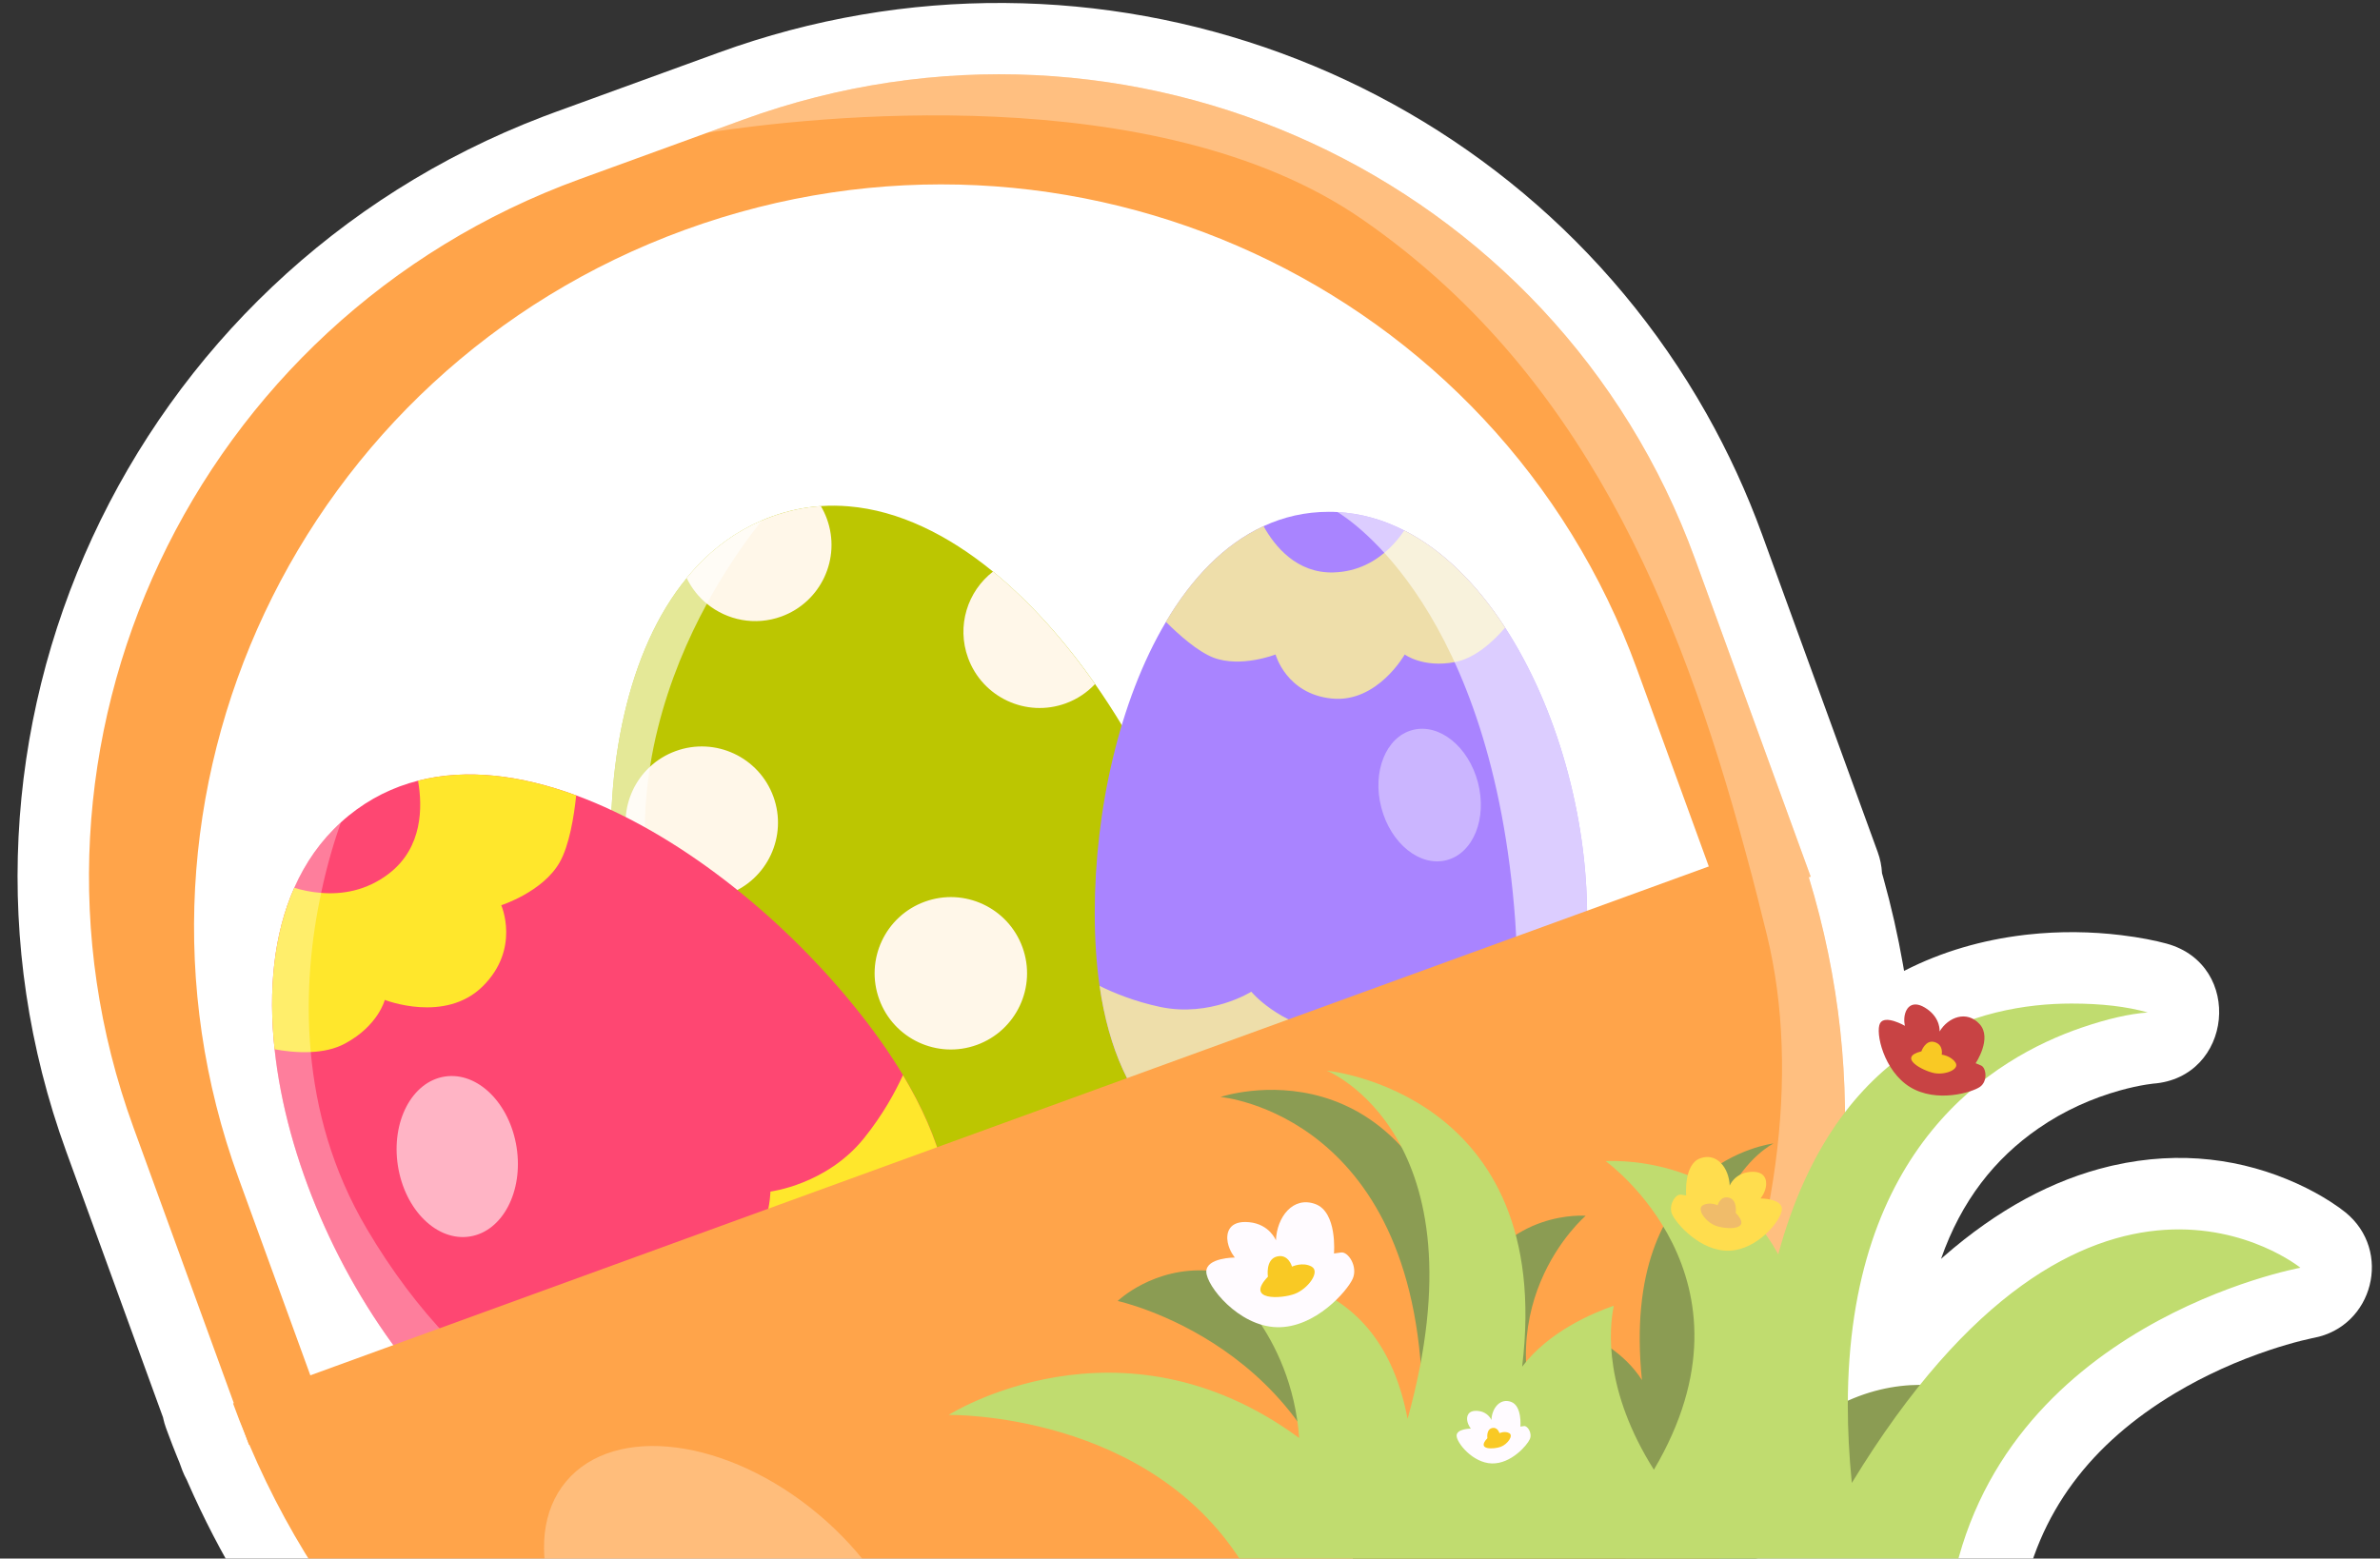 <?xml version="1.0" encoding="UTF-8"?>
<svg width="400px" height="262px" viewBox="0 0 400 262" version="1.1" xmlns="http://www.w3.org/2000/svg" xmlns:xlink="http://www.w3.org/1999/xlink">
    <rect x="0" y="0" width="400" height="262" fill="#333333" stroke="none"/>
    <title>decoration-4</title>
    <g id="decoration-4" stroke="none" stroke-width="1" fill="none" fill-rule="evenodd">
        <path d="M286.804,69.536 C290.454,76.006 293.583,82.799 296.157,89.871 L315.588,143.259 C316.006,144.409 316.238,145.581 316.299,146.742 L316.299,146.774 L316.53,147.585 C317.877,152.416 318.98,157.29 319.837,162.192 L320.011,163.216 L320.114,163.164 C326.366,159.972 333.128,158.019 340.207,157.174 L340.814,157.105 C346.248,156.507 351.515,156.604 356.478,157.203 C359.673,157.589 362.25,158.115 364.116,158.624 L364.172,158.64 C377.153,162.238 375.266,181.202 361.831,182.172 C361.775,182.176 361.382,182.221 360.704,182.33 C359.412,182.538 357.93,182.856 356.311,183.308 C351.62,184.614 346.924,186.698 342.586,189.698 C335.251,194.769 329.625,201.879 326.23,211.613 L326.226,211.622 L326.698,211.207 C335.753,203.299 345.083,198.314 354.568,196.055 L355.137,195.923 C366.526,193.344 377.015,194.861 386.062,198.971 C388.164,199.926 390.041,200.962 391.689,202.022 C392.779,202.724 393.618,203.338 394.199,203.811 C402.124,210.259 398.88,223.029 388.838,224.913 L388.812,224.918 L388.567,224.967 C388.154,225.052 387.536,225.193 386.738,225.394 C385.144,225.798 383.366,226.314 381.449,226.954 C376.083,228.746 370.659,231.15 365.533,234.222 C351.605,242.57 342.393,254.179 339.654,269.994 C339.066,273.389 337.048,276.366 334.113,278.17 C331.306,279.895 327.565,281.319 322.505,282.822 C310.482,286.392 297.89,288.271 285.197,288.424 L284.207,288.431 L284.118,288.532 L284.196,288.658 C284.945,289.906 285.591,291.219 286.126,292.586 L286.349,293.175 C288.739,299.743 288.373,306.88 285.475,313.096 C282.678,319.093 277.703,323.845 271.441,326.318 L271.29,326.377 L270.929,326.514 L270.777,326.57 L184.94,357.812 C171.422,362.732 156.476,355.752 151.557,342.236 C151.161,341.147 150.84,340.042 150.594,338.929 L150.51,338.534 L148.881,338.31 C97.591,330.943 52.813,297.668 31.555,249.165 L31.372,248.743 L31.316,248.642 C31.079,248.207 30.867,247.754 30.682,247.282 L30.574,246.996 L30.154,245.845 L29.775,244.929 C29.247,243.633 28.73,242.297 28.208,240.887 L27.894,240.032 C27.718,239.547 27.575,239.059 27.463,238.569 L27.401,238.282 L11.142,193.608 C-14.317,123.66 21.553,46.262 91.269,19.608 L93.392,18.816 L120.807,8.838 C184.06,-14.184 254.276,11.884 286.804,69.536 Z" id="Path" fill="#FFFFFF" fill-rule="nonzero"></path>
        <g id="Easter/Basket" transform="translate(166.86, 178.234) rotate(-20) translate(-166.86, -178.234)translate(27.139, 15.303)">
            <g id="Easter/Eggs/Egg-4.1" transform="translate(85.369, 64.336)" fill-rule="nonzero">
                <path d="M96.504,78.58 C96.504,83.752 96.184,88.526 95.554,92.924 C94.67,99.09 93.156,104.516 91.034,109.19 C88.891,113.953 86.117,117.954 82.746,121.213 C81.1,122.794 79.321,124.208 77.398,125.446 C76.392,126.087 75.343,126.695 74.26,127.236 C67.751,130.562 59.85,132.187 50.634,132.187 C41.716,132.187 33.605,130.717 26.621,127.689 C22.841,126.043 19.405,123.954 16.333,121.379 C12.852,118.484 9.857,114.97 7.426,110.826 C4.52,105.897 2.398,100.074 1.182,93.333 C0.398,89.012 2.55795385e-13,84.294 2.55795385e-13,79.188 C2.55795385e-13,59.629 5.934,38.301 16.079,22.709 C21.029,15.084 26.974,8.818 33.726,4.84 C33.726,4.84 33.726,4.84 33.726,4.829 C34.422,4.409 35.119,4.022 35.837,3.658 C39.937,1.558 44.324,0.298 48.921,0.055 C49.495,0.011 50.059,-1.42108547e-14 50.634,-1.42108547e-14 C53.573,-1.42108547e-14 56.38,0.398 59.054,1.171 C60.557,1.602 62.016,2.155 63.43,2.807 C71.077,6.332 77.442,12.962 82.481,21.427 C82.514,21.471 82.537,21.526 82.57,21.56 C86.625,28.422 89.841,36.478 92.139,45.053 L92.139,45.064 C95.024,55.861 96.504,67.464 96.504,78.58 Z" id="Path" fill="#BCC601"></path>
                <path d="M92.128,45.042 L92.128,45.042 C90.393,45.915 88.449,46.412 86.382,46.412 C79.31,46.412 73.575,40.688 73.575,33.605 C73.575,27.892 77.31,23.062 82.481,21.416 C82.514,21.46 82.537,21.515 82.57,21.549 C86.625,28.422 89.83,36.467 92.128,45.042 Z" id="Path" fill="#FFF7E9"></path>
                <circle id="Oval" fill="#FFF7E9" cx="52.722" cy="82.448" r="12.808"></circle>
                <path d="M59.275,3.536 C59.275,10.609 53.551,16.344 46.468,16.344 C41.771,16.344 37.671,13.813 35.439,10.045 C34.522,8.498 33.925,6.73 33.726,4.84 C33.726,4.84 33.726,4.84 33.726,4.829 C34.422,4.409 35.119,4.022 35.837,3.658 C39.937,1.558 44.324,0.298 48.921,0.055 C49.495,0.011 50.059,-1.42108547e-14 50.634,-1.42108547e-14 C53.573,-1.42108547e-14 56.38,0.398 59.054,1.171 C59.198,1.934 59.275,2.718 59.275,3.536 Z" id="Path" fill="#FFF7E9"></path>
                <circle id="Oval" fill="#FFF7E9" cx="22.046" cy="44.335" r="12.808"></circle>
                <path d="M29.207,119.976 C29.207,120.506 29.173,121.015 29.107,121.523 C28.831,123.821 27.947,125.932 26.621,127.689 C22.841,126.043 19.405,123.954 16.333,121.379 C12.852,118.484 9.857,114.97 7.426,110.826 C9.702,108.594 12.83,107.201 16.277,107.168 L16.388,107.168 C23.46,107.168 29.207,112.903 29.207,119.976 Z" id="Path" fill="#FFF7E9"></path>
                <path d="M91.045,109.19 C88.902,113.953 86.128,117.954 82.758,121.213 C81.111,122.794 79.332,124.208 77.409,125.446 C76.403,126.087 75.354,126.695 74.271,127.236 C74.028,126.86 73.818,126.462 73.63,126.054 C72.834,124.396 72.392,122.528 72.392,120.573 C72.392,113.5 78.116,107.765 85.2,107.765 C87.299,107.765 89.288,108.284 91.045,109.19 Z" id="Path" fill="#FFF7E9"></path>
                <path d="M77.398,125.446 C76.392,126.087 75.343,126.695 74.26,127.236 C67.751,130.562 59.85,132.187 50.634,132.187 C41.716,132.187 33.605,130.717 26.621,127.689 C22.841,126.043 19.405,123.954 16.333,121.379 C12.852,118.484 9.857,114.97 7.426,110.826 C4.52,105.897 2.398,100.074 1.182,93.333 C0.398,89.012 0,84.294 0,79.188 C0,59.629 5.934,38.301 16.079,22.709 C21.029,15.084 26.974,8.818 33.726,4.84 C33.726,4.84 33.726,4.84 33.726,4.829 C34.422,4.409 35.119,4.022 35.837,3.658 C39.937,1.558 44.324,0.298 48.921,0.055 C46.335,1.624 42.777,4 38.81,7.194 C37.716,8.078 36.577,9.028 35.439,10.045 C30.444,14.454 25.129,20.068 20.521,26.919 C19.316,28.698 18.167,30.577 17.084,32.533 C14.266,37.616 11.901,43.285 10.343,49.54 C9.813,51.639 9.382,53.816 9.05,56.059 C6.586,72.469 8.056,86.647 12.067,97.908 C13.272,101.267 14.686,104.361 16.289,107.179 C18.941,111.854 22.123,115.766 25.648,118.849 C26.764,119.832 27.925,120.727 29.118,121.534 C32.676,123.943 36.489,125.578 40.423,126.341 C51.551,128.518 64.347,127.457 73.63,126.065 C74.956,125.855 76.227,125.656 77.398,125.446 Z" id="Path" fill="#FFFFFF" opacity="0.59"></path>
            </g>
            <g id="Easter/Eggs/Egg-2.1" transform="translate(75.507, 151.056) scale(-1, 1) rotate(-4) translate(-75.507, -151.056)translate(23.582, 86.609)">
                <path d="M6.983,56.538 C4.959,61.276 3.384,65.781 2.24,70.06 C-0.983,82.172 -0.701,92.46 2.914,101 C3.804,103.096 4.882,105.086 6.159,106.971 C10.852,113.886 18.199,119.414 28.061,123.621 C40.671,129 52.86,130.432 63.728,127.137 C73.209,124.279 81.695,117.845 88.588,107.341 C90.993,103.682 93.204,99.519 95.205,94.837 C102.856,76.909 105.758,55.029 102.563,36.775 C100.855,26.924 97.378,18.129 91.905,11.589 C88.964,8.062 85.437,5.182 81.319,3.165 C80.816,2.905 80.296,2.673 79.771,2.446 C75.553,0.649 71.252,-0.114 66.946,0.014 C58.51,0.257 50.035,3.883 42.069,9.721 C27.591,20.324 14.783,38.262 6.983,56.538 Z" id="Path"></path>
                <g id="Group" transform="translate(-0, -0)" fill-rule="nonzero">
                    <g id="Path">
                        <path d="M6.983,56.538 C4.959,61.276 3.384,65.781 2.24,70.06 C-0.983,82.172 -0.701,92.46 2.914,101 C3.804,103.096 4.882,105.086 6.159,106.971 C10.852,113.886 18.199,119.414 28.061,123.621 C40.671,129 52.86,130.432 63.728,127.137 C73.209,124.279 81.695,117.845 88.588,107.341 C90.993,103.682 93.204,99.519 95.205,94.837 C102.856,76.909 105.758,55.029 102.563,36.775 C100.855,26.924 97.378,18.129 91.905,11.589 C88.964,8.062 85.437,5.182 81.319,3.165 C80.816,2.905 80.296,2.673 79.771,2.446 C75.553,0.649 71.252,-0.114 66.946,0.014 C58.51,0.257 50.035,3.883 42.069,9.721 C27.591,20.324 14.783,38.262 6.983,56.538 Z" fill="#FE4772"></path>
                        <path d="M42.075,9.715 C43.424,13.06 45.508,17.477 47.852,19.771 C51.948,23.773 59.273,23.994 59.273,23.994 C59.273,23.994 58.162,31.911 65.995,36.222 C73.834,40.54 82.474,33.895 82.474,33.895 C82.474,33.895 84.702,37.748 90.904,39.103 C92.845,39.534 94.912,39.351 96.847,38.893 C99.081,38.373 101.126,37.483 102.563,36.77 C100.855,26.919 97.378,18.124 91.905,11.584 C90.783,12.308 89.401,13.065 87.798,13.657 C84.542,14.884 80.418,15.442 75.94,13.673 C69.273,11.031 67.416,4.458 66.946,0.008 C58.51,0.246 50.035,3.878 42.075,9.715 Z" fill="#FFE72C"></path>
                        <path d="M2.245,70.054 C-0.978,82.166 -0.696,92.454 2.92,100.995 C6.131,101.885 11.809,103.018 17.044,101.808 C17.044,101.808 27.409,125.91 53.231,117.568 C53.231,117.568 54.298,119.133 56.205,121.145 C58.012,123.046 60.589,125.385 63.734,127.126 C73.215,124.268 81.7,117.833 88.594,107.33 C85.365,108.01 80.959,108.452 76.841,107.264 C75.205,106.794 73.602,106.064 72.153,104.992 C63.806,98.845 60.837,95.97 60.837,95.97 C60.837,95.97 49.273,102.659 40.256,96.55 C31.251,90.442 29.056,82.73 29.056,82.73 C29.056,82.73 19.697,84.223 11.51,78.479 C7.342,75.544 4.263,72.415 2.245,70.054 Z" fill="#FFE72C"></path>
                    </g>
                    <path d="M6.165,106.965 C10.858,113.881 18.205,119.409 28.067,123.616 C40.676,128.995 52.866,130.426 63.734,127.132 C73.215,124.274 81.7,117.839 88.594,107.336 C90.998,103.676 93.21,99.513 95.211,94.831 C102.862,76.904 105.764,55.023 102.569,36.77 C100.861,26.919 97.383,18.124 91.911,11.584 C88.97,8.057 85.443,5.177 81.324,3.159 C83.077,5.608 85.421,9.179 87.803,13.662 C91.341,20.313 94.968,28.959 96.853,38.898 C98.655,48.329 98.887,58.932 95.979,70.093 C91.822,86.102 84.923,98.518 76.841,107.275 C70.445,114.202 63.319,118.845 56.21,121.156 C50.572,122.991 44.95,123.356 39.731,122.25 C27.083,119.547 14.081,112.112 6.165,106.965 Z" id="Path" fill="#FFFFFF" opacity="0.3"></path>
                </g>
            </g>
            <g id="Easter/Eggs/Egg-2.2" transform="translate(159.603, 94.03)" fill-rule="nonzero">
                <g id="Group" transform="translate(0, 0)">
                    <path d="M4.697,51.457 C3.178,55.62 2.03,59.569 1.254,63.293 C-0.951,73.846 -0.231,82.678 3.279,89.845 C4.146,91.6 5.158,93.265 6.351,94.818 C10.705,100.545 17.275,104.944 25.95,108.094 C37.032,112.122 47.574,112.786 56.755,109.444 C64.766,106.541 71.753,100.623 77.187,91.274 C79.088,88.022 80.787,84.332 82.283,80.225 C88.021,64.463 89.484,45.527 85.895,30.001 C83.971,21.619 80.573,14.227 75.555,8.861 C72.866,5.969 69.705,3.663 66.071,2.121 C65.621,1.919 65.171,1.75 64.709,1.581 C61.008,0.231 57.273,-0.219 53.582,0.096 C46.348,0.692 39.237,4.214 32.667,9.603 C20.707,19.38 10.547,35.39 4.697,51.457 Z" id="Path" fill="#A984FF"></path>
                    <path d="M32.656,9.592 C33.972,12.405 35.963,16.095 38.09,17.963 C41.803,21.203 48.103,21.057 48.103,21.057 C48.103,21.057 47.518,27.908 54.449,31.25 C61.379,34.592 68.501,28.482 68.501,28.482 C68.501,28.482 70.594,31.689 75.983,32.566 C77.671,32.848 79.437,32.589 81.08,32.105 C82.97,31.554 84.691,30.699 85.895,30.012 C83.971,21.63 80.573,14.239 75.555,8.872 C74.633,9.547 73.474,10.256 72.124,10.852 C69.379,12.056 65.868,12.731 61.942,11.415 C56.091,9.457 54.19,3.899 53.582,0.096 C46.337,0.692 39.226,4.203 32.656,9.592 Z" id="Path" fill="#EEDEAA"></path>
                    <path d="M1.254,63.293 C-0.951,73.846 -0.231,82.678 3.279,89.845 C6.081,90.464 11.009,91.161 15.453,89.89 C15.453,89.89 25.489,110.119 47.282,101.737 C47.282,101.737 48.272,103.031 50.004,104.674 C51.647,106.226 53.976,108.105 56.755,109.455 C64.766,106.553 71.753,100.635 77.187,91.285 C74.442,92.016 70.684,92.601 67.083,91.78 C65.655,91.454 64.248,90.903 62.954,90.048 C55.495,85.153 52.806,82.824 52.806,82.824 C52.806,82.824 43.186,89.114 35.153,84.287 C27.131,79.46 24.881,72.935 24.881,72.935 C24.881,72.935 16.915,74.656 9.614,70.1 C5.889,67.771 3.099,65.228 1.254,63.293 Z" id="Path" fill="#EEDEAA"></path>
                </g>
                <path d="M6.351,94.818 C10.705,100.545 17.275,104.944 25.95,108.094 C37.032,112.122 47.574,112.786 56.755,109.444 C64.766,106.541 71.753,100.623 77.187,91.274 C79.088,88.022 80.787,84.332 82.283,80.225 C88.021,64.463 89.484,45.527 85.895,30.001 C83.971,21.619 80.573,14.227 75.555,8.861 C72.866,5.969 69.705,3.663 66.071,2.121 C67.469,3.869 84.947,26.438 70.627,76.955 C56.308,127.471 13.394,98.868 6.351,94.818 Z" id="Path" fill="#FFFFFF" opacity="0.59"></path>
            </g>
            <path d="M279.306,173.473 C279.306,175.972 279.244,178.471 279.108,180.933 C277.24,216.516 262.034,248.598 238.403,272.217 C221.948,288.672 201.397,301.057 178.409,307.664 C166.111,311.227 153.108,313.12 139.647,313.12 C65.017,313.12 4.071,254.586 0.198,180.933 C0.161,180.439 0.136,179.956 0.136,179.461 C0.037,177.469 -1.35012087e-14,175.477 -1.35012087e-14,173.473 L279.306,173.473 L279.306,173.473 Z" id="Path" fill="#FFA44A" fill-rule="nonzero"></path>
            <path d="M279.442,124.12 L279.442,180.933 L263.94,180.933 L263.94,138.162 C263.94,103.903 249.946,72.873 227.305,50.405 C204.664,27.949 173.411,14.055 138.867,14.055 C69.792,14.055 13.82,69.607 13.82,138.162 L13.82,180.933 L0.136,180.933 L0.136,124.12 C0.136,55.577 56.146,2.58743307e-13 125.208,2.58743307e-13 L154.382,2.58743307e-13 C223.457,2.58743307e-13 279.442,55.577 279.442,124.12 Z" id="Path" fill="#FFA44A" fill-rule="nonzero"></path>
            <ellipse id="Oval" fill="#FFFFFF" fill-rule="nonzero" opacity="0.59" transform="translate(49.601, 147.358) rotate(-78.883) translate(-49.601, -147.358)" cx="49.601" cy="147.358" rx="13.609" ry="10.095"></ellipse>
            <ellipse id="Oval" fill="#FFFFFF" fill-rule="nonzero" opacity="0.4" transform="translate(223.954, 146.151) rotate(-84.681) translate(-223.954, -146.151)" cx="223.954" cy="146.151" rx="11.308" ry="8.389"></ellipse>
            <path d="M279.442,124.12 L279.442,180.933 L279.096,180.933 C277.228,216.516 262.022,248.598 238.391,272.217 C221.935,288.672 201.385,301.057 178.397,307.664 L154.407,305.362 C213.559,291.307 263.902,235.681 269.173,187.664 C269.421,185.425 269.656,183.173 269.878,180.933 C270.126,178.447 270.361,175.96 270.559,173.473 C274.271,130.269 272.204,87.658 246.346,51.234 C222.022,16.987 164.862,3.365 148.035,-2.48038533e-14 L154.37,-2.48038533e-14 C223.457,-2.48038533e-14 279.442,55.577 279.442,124.12 Z" id="Path" fill="#FFFFFF" fill-rule="nonzero" opacity="0.3"></path>
            <path d="M200.692,311.808 C200.692,315.681 199.121,319.195 196.572,321.743 C194.023,324.292 190.51,325.863 186.637,325.863 L95.292,325.863 C87.534,325.863 81.249,319.566 81.249,311.808 C81.249,307.936 82.821,304.422 85.357,301.873 C87.906,299.337 91.407,297.766 95.292,297.766 L186.637,297.766 C194.395,297.766 200.692,304.051 200.692,311.808 Z" id="Path" fill="#FF902C" fill-rule="nonzero"></path>
            <path d="M200.692,311.808 C200.692,315.681 199.121,319.195 196.572,321.743 C194.023,324.292 190.51,325.863 186.637,325.863 L172.854,325.863 C169.18,322.77 166.866,318.304 166.866,313.342 C166.866,306.327 171.481,300.314 178.051,297.753 L186.637,297.753 C194.395,297.766 200.692,304.051 200.692,311.808 Z" id="Path" fill="#FFFFFF" fill-rule="nonzero" opacity="0.3"></path>
            <ellipse id="Oval" fill="#FFFFFF" fill-rule="nonzero" opacity="0.27" transform="translate(66.132, 236.123) rotate(-30.001) translate(-66.132, -236.123)" cx="66.132" cy="236.123" rx="23.012" ry="36.015"></ellipse>
        </g>
        <g id="Assets/Grass" transform="translate(159.437, 168.705)" fill-rule="nonzero">
            <path d="M107.067,35.678 C107.067,35.678 88.715,51.264 101.603,77.136 C107.246,66.507 106.7,58.274 106.142,55.105 C108.556,56.093 113.518,58.583 116.519,63.295 C112.76,26.431 138.643,23.52 138.643,23.52 C138.643,23.52 120.573,32.157 129.492,70.31 C133.115,47.349 150.726,51.372 150.726,51.372 C150.726,51.372 142.657,58.539 141.761,72.877 C162.095,55.142 181.45,69.775 181.45,69.775 C181.45,69.775 158.4,69.252 147.787,90.484 C146.163,90.576 129.666,94.776 116.182,98.264 C102.222,101.876 87.51,101.305 73.902,96.512 C71.314,95.6 69.197,94.68 68.013,93.817 C62.696,57.395 28.406,50.001 28.406,50.001 C28.406,50.001 52.452,26.791 79.195,78.909 C79.505,75.231 79.65,71.766 79.65,68.503 C79.65,18.616 45.691,15.705 45.691,15.705 C45.691,15.705 77.592,4.9 87.529,48.198 C93.765,34.519 107.067,35.678 107.067,35.678 Z" id="Path" fill="#8B9C53"></path>
            <path d="M118.528,78.366 C110.152,65.067 110.963,54.765 111.79,50.799 C108.208,52.035 100.841,55.152 96.386,61.046 C101.968,14.918 63.545,11.276 63.545,11.276 C63.545,11.276 90.369,22.083 77.129,69.825 C71.75,41.095 45.608,46.128 45.608,46.128 C45.608,46.128 57.586,55.096 58.916,73.037 C28.731,50.846 0,69.156 0,69.156 C0,69.156 34.217,68.502 49.972,95.071 C52.383,95.186 76.871,100.441 96.888,104.806 C117.611,109.325 139.45,108.612 159.652,102.614 C163.493,101.473 166.637,100.321 168.392,99.242 C176.286,53.666 227.188,44.414 227.188,44.414 C227.188,44.414 191.493,15.37 151.793,80.588 C151.334,75.985 151.118,71.65 151.118,67.566 C151.118,24.061 175.602,9.107 190.443,4.038 C194.746,2.568 198.441,1.722 201.529,1.499 C198.022,0.498 193.749,-0.002 188.709,0 C173.586,0.006 149.258,6.035 139.424,42.159 C130.164,25.039 110.418,26.489 110.418,26.489 C110.418,26.489 137.661,45.992 118.528,78.366 Z" id="Path" fill="#C0DC6F"></path>
        </g>
        <g id="Easter/Flowers/Flower-1.2" transform="translate(202.741, 202.11)" fill-rule="nonzero">
            <path d="M11.702,6.406 C11.702,6.406 10.653,3.689 7.201,3.35 C3.751,3.011 3.301,5.218 3.6,6.745 C3.9,8.271 4.8,9.291 4.8,9.291 C4.8,9.291 0,9.291 0,11.666 C0,14.042 5.402,20.832 11.853,21.003 C18.304,21.173 23.705,14.891 24.606,12.854 C25.507,10.818 23.856,8.271 22.656,8.44 C21.456,8.61 21.456,8.61 21.456,8.61 C21.456,8.61 22.057,1.65 18.306,0.294 C14.552,-1.062 11.853,2.501 11.702,6.406 Z" id="Path" fill="#FFFBFF"></path>
            <path d="M10.353,12.518 C10.353,12.518 9.903,9.632 11.853,9.123 C13.803,8.613 14.404,10.82 14.404,10.82 C14.404,10.82 16.205,9.971 17.705,10.82 C19.204,11.669 17.104,14.554 14.854,15.403 C12.605,16.252 6.451,16.591 10.353,12.518 Z" id="Path" fill="#F9C924"></path>
        </g>
        <g id="Easter/Flowers/Flower-1.2-Copy-3" transform="translate(244.807, 235.515)" fill-rule="nonzero">
            <path d="M5.851,3.203 C5.851,3.203 5.326,1.844 3.6,1.675 C1.876,1.505 1.65,2.609 1.8,3.372 C1.95,4.136 2.4,4.645 2.4,4.645 C2.4,4.645 0,4.645 0,5.833 C0,7.021 2.701,10.416 5.926,10.501 C9.152,10.587 11.853,7.445 12.303,6.427 C12.753,5.409 11.928,4.136 11.328,4.22 C10.728,4.305 10.728,4.305 10.728,4.305 C10.728,4.305 11.029,0.825 9.153,0.147 C7.276,-0.531 5.926,1.25 5.851,3.203 Z" id="Path" fill="#FFFBFF"></path>
            <path d="M5.177,6.259 C5.177,6.259 4.951,4.816 5.926,4.561 C6.901,4.306 7.202,5.41 7.202,5.41 C7.202,5.41 8.103,4.986 8.852,5.41 C9.602,5.834 8.552,7.277 7.427,7.701 C6.302,8.126 3.225,8.295 5.177,6.259 Z" id="Path" fill="#F9C924"></path>
        </g>
        <g id="Easter/Flowers/Flower-1.2-Copy" transform="translate(315.753, 168.858)" fill-rule="nonzero">
            <path d="M10.228,4.537 C10.228,4.537 10.434,2.384 8.138,0.775 C5.842,-0.834 4.762,0.39 4.445,1.485 C4.125,2.579 4.402,3.59 4.402,3.59 C4.402,3.59 1.043,1.653 0.221,3.166 C-0.602,4.679 0.826,11.181 5.278,13.892 C9.733,16.602 15.684,14.783 17.019,13.85 C18.354,12.916 18.082,10.629 17.184,10.254 C16.286,9.878 16.286,9.878 16.286,9.878 C16.286,9.878 19.115,5.69 16.961,3.311 C14.808,0.933 11.685,2.112 10.228,4.537 Z" id="Path" fill="#C84344"></path>
            <path d="M7.168,7.881 C7.168,7.881 7.853,5.863 9.393,6.325 C10.933,6.787 10.588,8.435 10.588,8.435 C10.588,8.435 12.142,8.62 12.898,9.767 C13.653,10.912 11.184,11.903 9.317,11.535 C7.449,11.167 3.028,8.901 7.168,7.881 Z" id="Path" fill="#F9C924"></path>
        </g>
        <g id="Easter/Flowers/Flower-1.2-Copy-2" transform="translate(290.158, 202.378) scale(-1, 1) translate(-290.158, -202.378)translate(280.834, 194.5)" fill-rule="nonzero">
            <path d="M8.776,4.804 C8.776,4.804 7.989,2.766 5.401,2.512 C2.813,2.258 2.476,3.913 2.7,5.058 C2.925,6.204 3.6,6.968 3.6,6.968 C3.6,6.968 0,6.968 0,8.75 C0,10.531 4.051,15.624 8.89,15.752 C13.728,15.88 17.779,11.168 18.455,9.641 C19.13,8.113 17.892,6.204 16.992,6.33 C16.092,6.458 16.092,6.458 16.092,6.458 C16.092,6.458 16.543,1.237 13.73,0.22 C10.914,-0.797 8.89,1.876 8.776,4.804 Z" id="Path" fill="#FFDD4E"></path>
            <path d="M7.765,9.388 C7.765,9.388 7.427,7.224 8.89,6.842 C10.352,6.46 10.803,8.115 10.803,8.115 C10.803,8.115 12.154,7.478 13.279,8.115 C14.403,8.752 12.828,10.916 11.141,11.552 C9.454,12.189 4.838,12.443 7.765,9.388 Z" id="Path" fill="#F0BC6A"></path>
        </g>
    </g>
</svg>